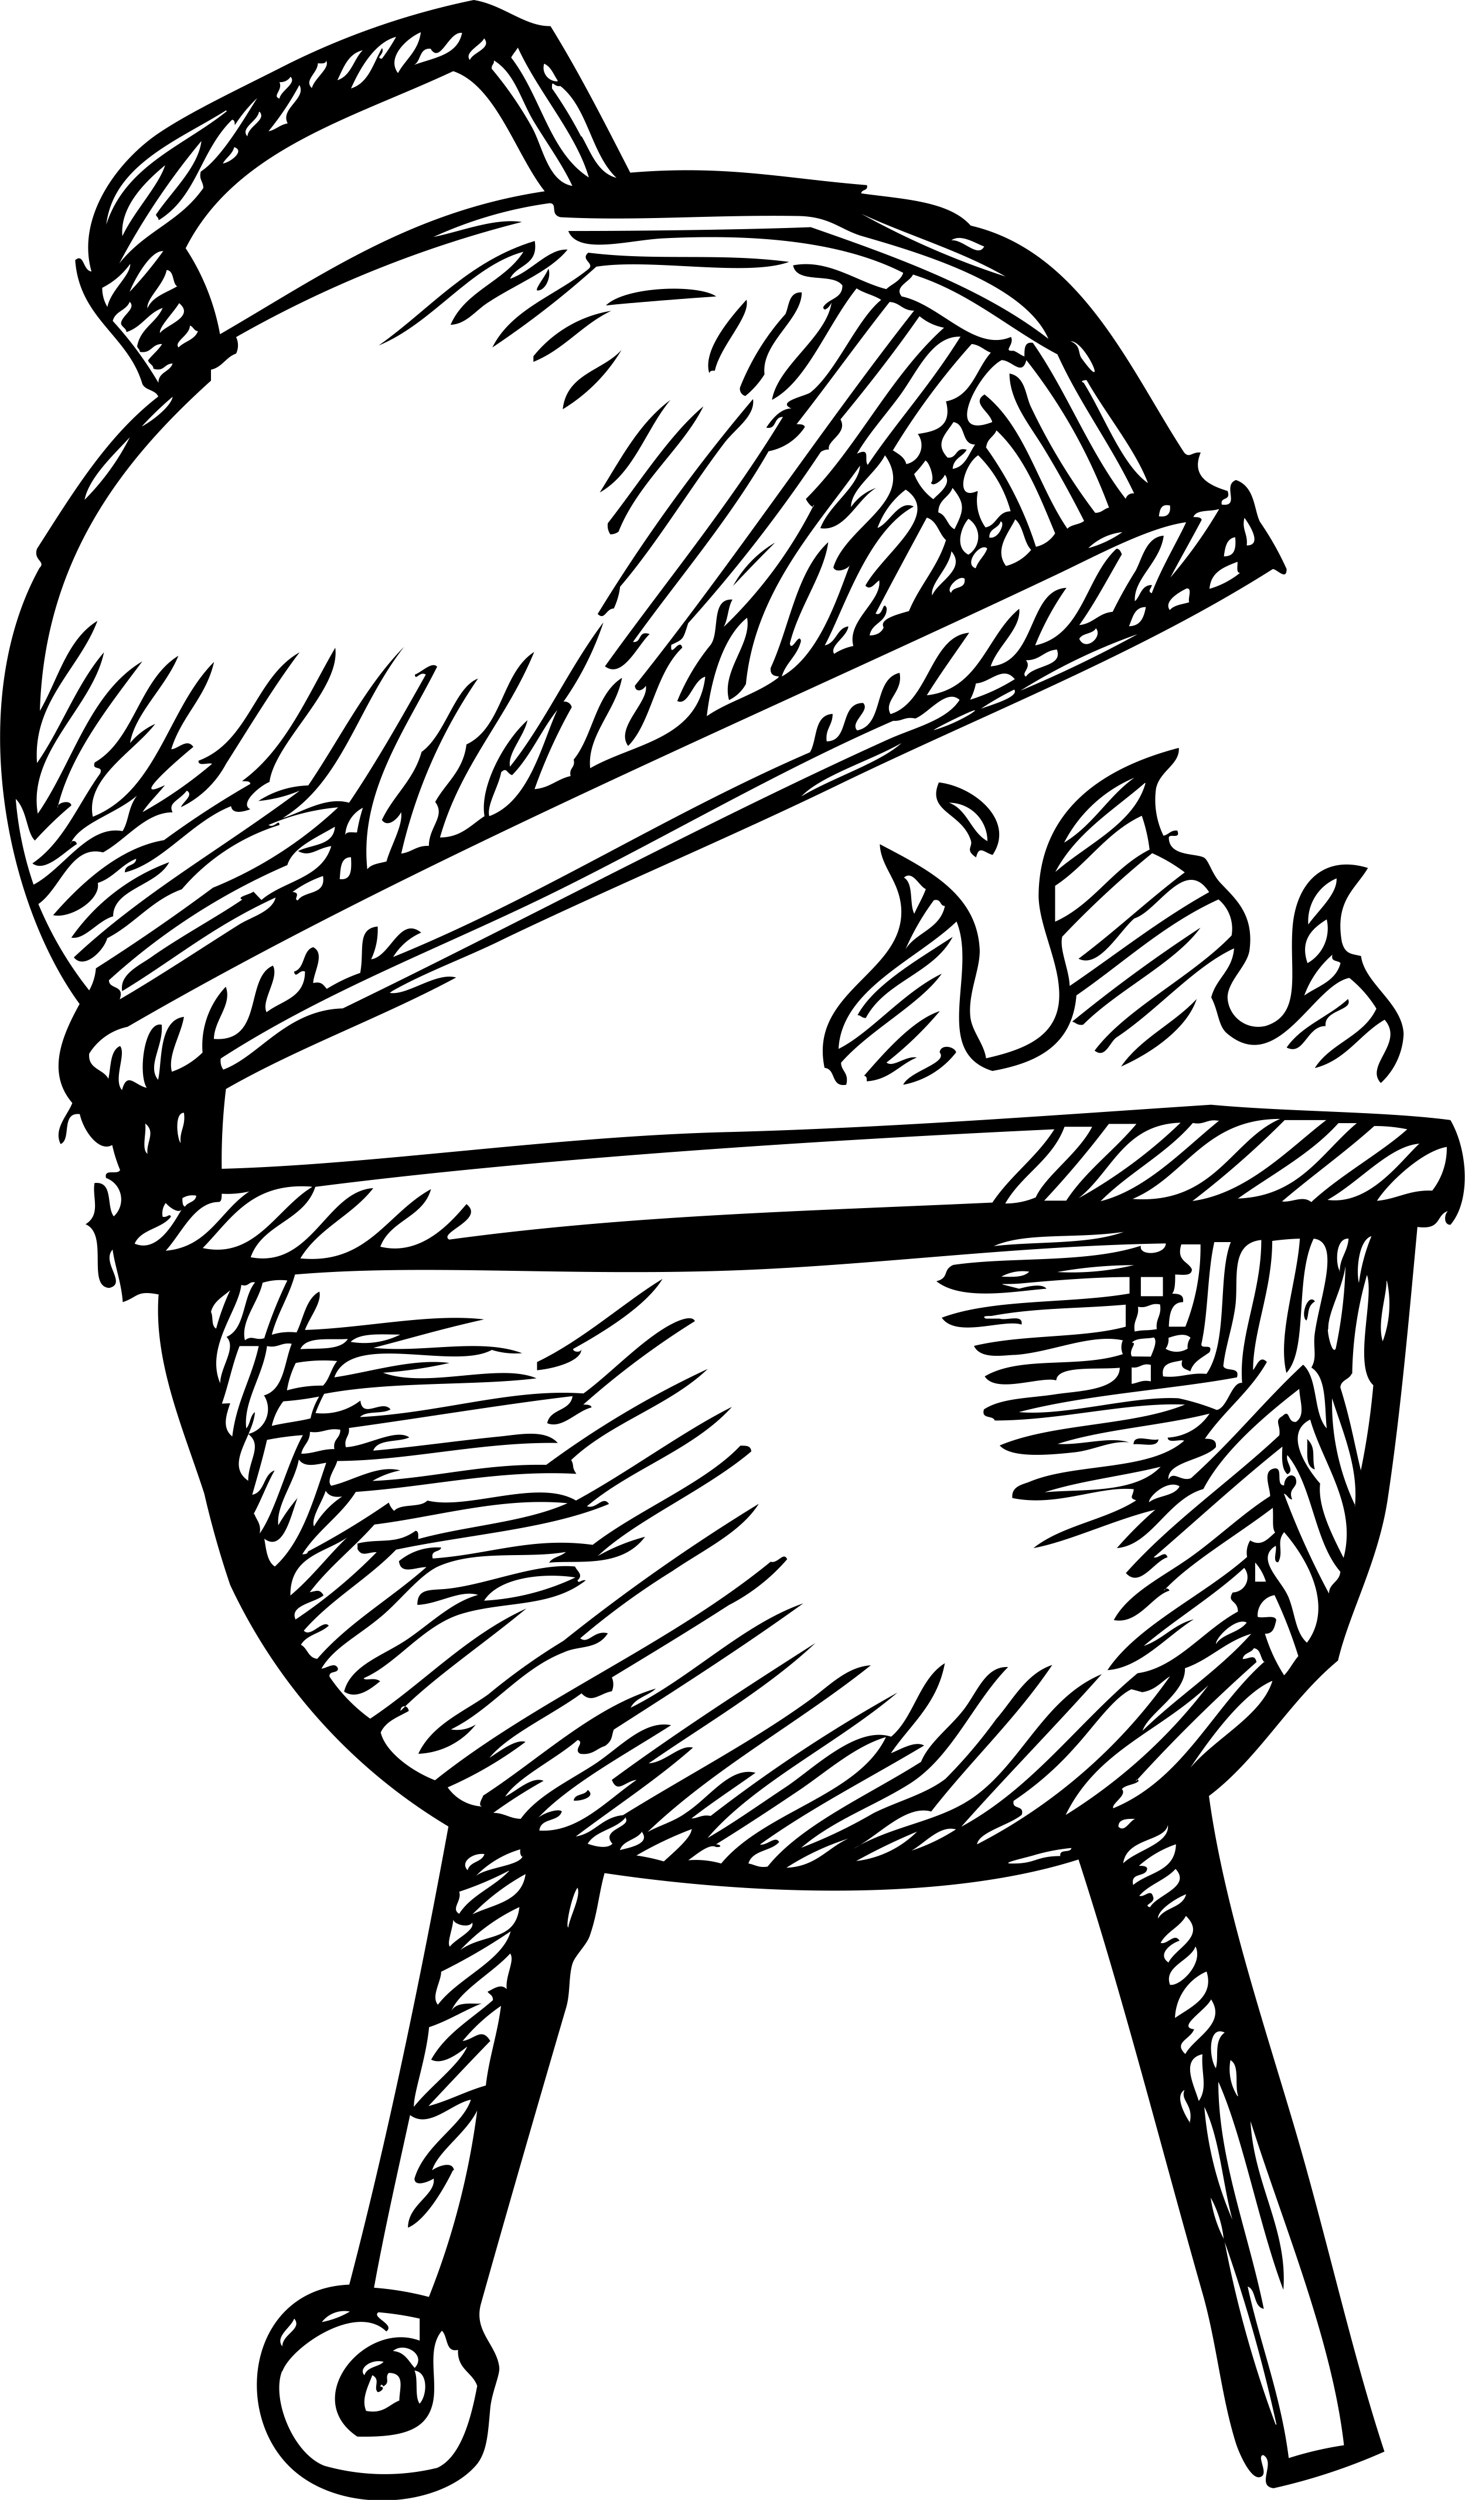 <svg id="Layer_1" data-name="Layer 1" xmlns="http://www.w3.org/2000/svg" viewBox="0 0 76.38 130.3"><defs><style>.cls-1{fill-rule:evenodd;}</style></defs><title>grill</title><path class="cls-1" d="M6.51,45.47c0-.47.56-.29.59-.71-.78.31-1.19,1-2,1.26.16.89-1.44,1.88-2.33,1.68C4.25,46,6.27,44.17,8.55,43.79a48.42,48.42,0,0,1,4.5-2.93c0-.17-.26-.13-.43-.15,2.27-1.65,3.41-4.46,4.86-6.95.28,2.19-3.15,4.91-3.43,7-.48.18-1.6,1.12-1,1.42-.24.09-.94.32-1-.16C10,42.82,8.45,45,6.51,45.47Z"/><path class="cls-1" d="M8.82,44.94c-.63,1.22-2.93,1.4-2.92,2.82C5.08,48,4.42,49,3.72,48.87A10.77,10.77,0,0,1,8.82,44.94Z"/><path class="cls-1" d="M26.59,14.53c1.09-.35,2-1.59,3-1.52-.93,1.15-2.71,1.8-4.21,2.8-.6.4-1.09,1.09-1.89,1.12.77-1.79,2.82-2.25,3.8-3.81-2.8.78-4.69,3.7-7.55,4.89,2.66-1.88,4.68-4.41,8.14-5.45C28.09,13.85,26.94,13.78,26.59,14.53Z"/><path class="cls-1" d="M23.51,90.14a1.83,1.83,0,0,0,1.3-.26,4,4,0,0,1-3,1.53c.71-1.52,2.38-2.19,3.64-3.09a33,33,0,0,1,3.93-2.8,100,100,0,0,1,10.18-7.14c-.94,1.49-2.85,2.38-4.51,3.51a39.58,39.58,0,0,0-4.8,3.5c.43.34.72-.45,1.44-.26-.56.88-1.51.62-2.31,1C27.14,87,25.61,89.12,23.51,90.14Z"/><path class="cls-1" d="M25.67,18.11c1-2,3.31-2.71,5-4.08.38-.31-.44-.48,0-.86,3.59.44,6.76,0,10.47.48-2.17.8-7.2-.2-10.05.25A48.28,48.28,0,0,1,25.67,18.11Z"/><path class="cls-1" d="M27.81,18.86c0-.1,0-.19,0-.29a6.55,6.55,0,0,1,4.06-2.37C30.35,16.92,29.4,18.22,27.81,18.86Z"/><path class="cls-1" d="M28,71.42q0-.22,0-.43c2.39-1.14,4.63-3.18,6.54-4.33-.84,1.38-2.95,2.7-4.66,3.65,0,.18.43.2.43,0C30.34,70.91,29,71.32,28,71.42Z"/><path class="cls-1" d="M29.34,21.33c.21-1.87,2.1-2,3.07-3.1A9,9,0,0,1,29.34,21.33Z"/><path class="cls-1" d="M29.91,93.85c.05-.39.61-.25.73-.56C31.11,93.65,30.29,93.89,29.91,93.85Z"/><path class="cls-1" d="M31.16,32a90.84,90.84,0,0,1,8.1-11.2c.12.88-.9,1.52-1.48,2.27-1.77,2.32-3.55,5.29-5.45,7.51A3.66,3.66,0,0,1,32,31.72C31.6,31.71,31.53,32.37,31.16,32Z"/><path class="cls-1" d="M31.27,25.67c1.09-1.75,2.05-3.62,3.68-4.82C33.66,22.4,33.06,24.65,31.27,25.67Z"/><path class="cls-1" d="M31.59,15.92c1-1,4.82-1.12,5.75-.47C36,15.54,32.88,15.78,31.59,15.92Z"/><path class="cls-1" d="M36.67,21.18c-1,2.08-3.42,4-4.42,6.53a.69.69,0,0,1-.43.14.8.8,0,0,1-.13-.58C33.32,25.18,34.89,22.68,36.67,21.18Z"/><path class="cls-1" d="M38.92,15.62c.22.88-1.36,2.38-1.65,3.7-.17,0-.26,0-.29.14C36.61,18.25,38.09,16.54,38.92,15.62Z"/><path class="cls-1" d="M41.8,15.24c0,1.42-2.13,2.65-1.94,4.27a4.58,4.58,0,0,1-1,1.13.39.39,0,0,1-.28-.44,12.76,12.76,0,0,1,2.37-3.83C41.15,15.93,41.11,15.21,41.8,15.24Z"/><path class="cls-1" d="M45.87,44c2.53,1.33,5.1,2.6,5.21,5.55,0,1.05-.61,2.22-.49,3.44.08.77.71,1.4.82,2.17,2.22-.5,4-1.27,3.8-3.66-.11-1.6-1.09-3.43-1.06-4.9.08-4.45,3.4-6.6,7.31-7.62.06.87-1,1.19-1.19,2.13a4.29,4.29,0,0,0,.39,2.45c.28-.06.37-.3.72-.27.21.52-.49.08-.44.42.06.95,1.44.75,1.85,1,.25.18.39.83.84,1.31.76.81,1.75,1.62,1.52,3.47C65.06,50.33,64,51.12,64,52a1.6,1.6,0,0,0,2,1.47c1.92-.61,1.21-2.84,1.39-5.14s1.6-3.81,3.93-3.09c-.64,1.09-1.74,1.7-1.36,3.85.17.66.51.62,1,.74.18,1.43,2.15,2.45,2.22,4.06a3.71,3.71,0,0,1-1.19,2.56c-.86-.93,1.25-2.08.2-3.3-1.3.75-2,2.1-3.64,2.52.81-1.3,2.54-1.65,3.21-3.1a6.3,6.3,0,0,0-1.41-1.6c-1.89.38-3.72,5.13-6.37,2.9-.48-.4-.44-1.15-.83-1.88.25-1,1.1-1.39,1.19-2.56-2.05.94-4,3.22-6.11,4.63-.37.23-.59,1.15-1.16.7,1.62-2.17,5.06-3.84,7.14-6a2,2,0,0,0-.68-1.88c-2.84,1.29-5,3.34-7.41,5-.21,2.61-2.05,3.52-4.38,3.94-3.2-1-.78-5.12-1.87-7.79-2.08,2-6,3.55-6.15,6.64,1.68-.84,3.36-2.94,5.38-3.92-1.14,1.6-3.75,2.93-5.25,4.64,0,.44.43.52.27,1.15-.83.14-.51-.82-1.13-.88-.84-4,4.12-4.92,4-8.25C46.92,45.91,45.92,45.22,45.87,44Zm3.39,3.22c-.28,0-.17-.39-.57-.3a13,13,0,0,0-1.48,2.56C47.75,48.6,49,48.43,49.26,47.24Zm-1.59.4c.19-.43.43-.82.6-1.28-.35-.14-.68-1-1.14-.6C47.66,46.07,47.39,47.13,47.68,47.65Zm12.26-3.37a8.56,8.56,0,0,0-.4-1.73c-1.85.86-2.88,2.57-4.52,3.65,0,.62,0,1.24,0,1.87C57,47.14,58,45.26,59.94,44.28Zm-.23-3.45c-1.66,1.44-3.6,2.61-4.68,4.65C56.68,44,59.12,42.94,59.72,40.83Zm-4.31,8c-.19.62.35,1.73.38,2.59,2.41-1.64,4.67-3.44,7.27-4.89-1.24-1.9-2.69,1-3.9,1.37-.81.7-1.84,2.63-2.91,2.1,1.91-1.43,3.63-3.06,5.54-4.5a8.66,8.66,0,0,0-1.7-1A50,50,0,0,0,55.41,48.79Zm3.74-8.26a7.31,7.31,0,0,0-3.65,3.38C57,43,57.78,41.5,59.15,40.53ZM69.89,50.2c-.13-.16-.53-.05-.42-.44A5.13,5.13,0,0,0,68,51.89C68.69,51.4,69.64,51.16,69.89,50.2Zm-1.72,0a2.08,2.08,0,0,0,1-2.28C68.49,48.35,67.75,48.94,68.16,50.17Zm1.52-4.42a2.42,2.42,0,0,0-1.48,2.41C68.71,47.47,69.76,46.57,69.68,45.75Z"/><path class="cls-1" d="M49.67,48.83c-1,1.91-3.51,2.31-4.53,4.23-.23,0-.24-.14-.43-.15C45.57,51.31,47.89,50,49.67,48.83Z"/><path class="cls-1" d="M49,52.7a18.77,18.77,0,0,1-2.78,2.68c.34.29,1-.37,1.58-.26-.91.37-1.42,1.16-2.61,1.24,0-.17,0-.26-.14-.29C46.16,54.8,47.61,53.15,49,52.7Z"/><path class="cls-1" d="M47.09,56.54c.32-.71,2.36-1.13,1.9-1.69.06-.46.79-.3.86,0A4.57,4.57,0,0,1,47.09,56.54Z"/><path class="cls-1" d="M48.95,40.78c1.84.22,4,2,2.8,3.78-.45-.13-.7-.53-.86.13-.59-.4-.17-.53-.27-.87C50.16,42.34,48.28,42.34,48.95,40.78Zm2.53,3.06a2,2,0,0,0-2-2C50.45,42.2,50.61,43.36,51.48,43.84Z"/><path class="cls-1" d="M55.9,53.25a77.87,77.87,0,0,1,6.69-4.9c-1.34,1.84-4.3,3.24-6.12,5.06C56.17,53.46,56.1,53.3,55.9,53.25Z"/><path class="cls-1" d="M58.45,55.59c1-1.46,2.74-2.23,3.94-3.52C61.9,53.57,60.11,54.85,58.45,55.59Z"/><path class="cls-1" d="M59.1,75.28c0-.58.9-.14,1.3-.26C60.34,75.49,59.56,75.22,59.1,75.28Z"/><path class="cls-1" d="M68.11,68.83c-.34-.25.09-1.46.45-1C68.11,68.1,68.27,68.55,68.11,68.83Z"/><path class="cls-1" d="M68.15,75c.5.49.22.92.4,1.59C68,76.42,68.2,75.61,68.15,75Z"/><path class="cls-1" d="M20.32,51.75c.91.16,2.41-1.1,3.46-.8-3.87,2.08-8.23,3.65-12,5.81a31.38,31.38,0,0,0-.22,4.16C19.6,60.7,29,59.21,38.14,59c8.44-.23,16.93-.89,25-1.42,4.1.38,9,.34,12.48.8.9,1.54,1.09,4.19,0,5.46-.36,0-.33-.54-.13-.72-.65.22-.31,1-1.59.83-.45,4.83-.88,9.74-1.55,14.18-.49,3.26-2,5.92-2.59,8.42-2.51,2.07-4.12,5.09-6.73,7.06.76,5.56,2.74,11.46,4.43,17.17s3,11.78,4.72,17a30.72,30.72,0,0,1-5.78,1.91c-.94-.12.14-1.34-.54-1.73-.38.06.34,1-.16,1.15s-1.11-1.28-1.26-1.75c-.77-2.45-1-5.2-1.73-7.78-2.14-7.51-4.13-15.42-6.48-22.66-7.1,2.27-17.26,1.82-24.71.71-.31,1.12-.37,2.13-.78,3.29-.17.47-.75,1-.89,1.42-.21.67-.11,1.54-.33,2.29-1.34,4.57-3.2,11-4.44,15.43-.41,1.46.8,2.12.95,3.32.05.4-.39,1.3-.47,2.15-.12,1.27-.15,2.31-.77,3-2,2.24-7.37,2.62-9.9-.18-2.77-3.06-1.72-9.08,3.32-9.27,2-7.63,3.76-16.18,5.17-23.88A29,29,0,0,1,12,82.61a49.14,49.14,0,0,1-1.35-4.76C9.54,74.43,8,71,8.27,67.47c-1.17-.23-1.06.13-1.87.4-.07-1-.39-1.79-.53-2.74-.61.68.79,1.78-.18,2-1.18-.09,0-2.8-1.23-3.32.83-.52.33-1.41.47-2.15,1-.1.6,1.2,1,1.74a1.19,1.19,0,0,0-.4-2c-.13-.52.62-.13.73-.42a7.74,7.74,0,0,1-.41-1.3c-.67.39-1.49-.7-1.69-1.61-1-.11-.42,1.32-1,1.56-.39-.79.38-1.52.61-2.14-1.35-1.57-.55-3.48.38-5.16C.25,47-1.78,36.54,2.06,29.6c.35-.34-.34-.39-.13-1,1.86-2.9,3.65-5.87,6.32-7.93-.15-.38-.75-.31-.85-.73-.78-2.49-3.26-3.35-3.48-6.38.46-.4.4.55.85.59-.83-2.91,1.47-5.87,3.58-7.26C10,5.79,12.51,4.61,14.87,3.41A39.86,39.86,0,0,1,24.7,0c1.52.24,2.67,1.39,4,1.36C30.21,3.8,31.54,6.43,32.86,9c5-.42,8,.3,12.34.65.07.32-.28.2-.3.43,2.17.3,4.57.39,5.71,1.68,5.79,1.36,8.33,7.55,11.13,11.83.29.32.41-.06.86,0-.52,1.24.45,1.71,1.4,2,.2.55-.4.27-.3.71,1,.13,0-1,.74-1.28,1,.35.93,1.54,1.25,2.18a15.76,15.76,0,0,1,1.39,2.46c0,.63-.51,0-.72,0-6.95,4.4-14.85,7.47-22.6,11.22-5.67,2.75-11.55,5.22-17.37,8-2,1-4.19,1.78-5.93,2.77ZM8.6,40.92c-.38.48-.83.9-1.17,1.41a22.76,22.76,0,0,0,3.63-2.52c-.21-.08-.74.16-.71-.16,2.66-1,2.95-4.35,5.27-5.65-1.27,1.67-2.6,3.87-3.84,5.82a5.25,5.25,0,0,1-2.34,2.25c.06-.24.69-.63.3-.86-.42.53-1,.63-.74,1.13-1.41,0-2.41,1.42-3.63,2.09C3.71,44,3.16,46.32,2,47.12a19,19,0,0,0,2.65,4.5A2.81,2.81,0,0,0,5,50.47q3.14-2,6.1-4.2a21.19,21.19,0,0,0,6.53-4.19A11.64,11.64,0,0,0,14,43c.32.2.55-.36.57,0a11,11,0,0,0-5.09,3.35C7.9,46.92,7,48.18,5.59,48.9c-.17.64-1.2,1.67-1.74,1,3.62-3.39,7.7-5.64,11.78-8.69a7.4,7.4,0,0,1-2.16.54,5,5,0,0,1,2.6-.81c1.65-2.43,3-5.21,5-7.23-2.46,3.15-3.19,7-6.33,8.93,1-.3,2.26-1.14,3.46-.8,1.43-2.12,2.72-4.4,4-6.68-.32-.2-.54.36-.57,0,.33-.11.9-.71,1.16-.41-1.67,3.32-4.06,6.55-3.64,10.56.2-.28.64-.31,1-.41.22-.8.88-1.91.76-2.57-.12.28-.67.86-1,.41.6-1.28,1.66-2.08,2.07-3.55,1.25-.9,1.73-3.37,2.94-3.82a26.58,26.58,0,0,0-4,9.12c.55-.07.8-.43,1.44-.4,0-1,.89-1.55.33-2.29.55-1,1.46-1.61,1.63-3,1.88-.88,1.84-3.74,3.53-4.82-1.41,3.46-3.83,5.87-4.91,9.67,1.1,0,1.62-.66,2.32-1.11-.27-1.56,1.06-3.95,2.24-5-.18.84-1.05,1.73-.91,2.42,1.83-2.3,3.09-5.17,4.87-7.52a16,16,0,0,1-2.08,4.13.39.39,0,0,1,.43.29,27.46,27.46,0,0,0-1.94,4.27c.79-.06,1.18-.53,1.88-.68-.1-.44.26-.42.16-.86,1-1.22,1.14-3.4,2.52-4.26-.32,1.72-1.83,3-1.66,4.71,2.27-1.3,5.61-1.49,6-4.77-.64.17-.86,1.55-1.46,1.27A11.51,11.51,0,0,1,37,33.67c.58-.62,0-2.49,1.19-2.42-.24.39-.22,1-.46,1.43a23.47,23.47,0,0,0,4.71-6.38c0,.34-.39-.17-.42-.3,2.68-2.67,4.37-6.38,7.2-8.92a2.78,2.78,0,0,1-1.28-.6c-1.3,1.87-2.69,3.64-4.12,5.38.4.73-.74,1.11-.6,1.57a.68.68,0,0,0-.43.13,78.78,78.78,0,0,1-6.91,8.92c-.28.86-.22.82-.88,1.13-.08.77.44-.42.57.15-1.43,1.36-1.6,3.89-2.82,5.12-.7-.95,1.09-2.29.92-3.14-.13.25-.54.39-.57,0,5-6.26,10-13.76,14.56-19.55-.63,0-.73-.42-1.28-.45-1.65,2.09-3.21,4.28-4.85,6.37.17,0,.41,0,.43.15a2.9,2.9,0,0,1-1.89,1.26C38,27.12,35.37,30.16,33,33.46c.48.06.24-.63.87-.41-.62.57-1.41,2.37-2.33,1.68,3.11-4.33,6.48-8.39,9.28-13-.51,0-.3.67-.87.56.35-.53.79-1,1.31-1-.82-.36.77-.65,1-.84,1.32-1.05,2.42-3.8,3.68-4.82-.38-.25-.91-.35-1.28-.6-1.58,2-2.6,4.86-4.41,5.81.3-1.79,2.86-3.27,3.11-5.11,0,.13-.4.62-.44.28.26-.46,1-.42,1-1.13-.5-.69-2.38-.05-2.57-1.05,1.83-.35,3.31.85,4.86,1.24.29-.28.74-.41.88-.85-3.5-1.79-8.34-2-12.46-1.8-1.81.08-4.5.9-5-.38,4.24,0,9.57-.08,12.64-.2,4.51,1.57,9,3.19,12.39,5.82-1.21-2.79-6.33-4.38-9.67-5.34-1.18-.34-1.66-1-3.28-1.06-4.47-.08-8.46.27-12.49.06-.57-.14-.12-.71-.56-.73a21.63,21.63,0,0,0-6.06,1.76c1.42-.28,3.17-1,4.61-.78a59.86,59.86,0,0,0-14.9,6,1,1,0,0,1,0,.86c-.53.18-.72.71-1.31.84,0,.19,0,.38,0,.57-4.5,4.06-8.68,9.23-8.92,17.21.94-1.61,1.4-3.71,3-4.69-.93,2.49-3.38,4.2-3.15,7.41C3.17,38,4,35.65,5.42,34c-.6,2.87-4,5.18-3.45,8.41,1.83-2.64,2.68-6.28,5.45-7.94C5.76,36.7,3.66,39.3,3,42.11c-.06-.28.67-.45.72-.13a19.22,19.22,0,0,0-1.9,1.83c-.44-.42-.39-1.55-1-2.17a18.32,18.32,0,0,0,.93,4.47c1.57-.83,2.85-3.13,4.64-2.79.34-.55.27-1.2.75-1.85C6,42.45,4.1,42.92,3.67,44A.15.15,0,0,1,4,44c-.64.39-1.65,1.51-2.31,1,1.62-1.1,2.38-3.09,3.53-4.68.19-.46-.46-.12-.28-.58C7,38.55,7.26,35.43,9.3,34.18c-.65,1.62-2.26,3-2.52,4.55a3.71,3.71,0,0,1,1.31-1C7,39.16,4.43,40.57,4.84,42.57c3.39-1.36,3.92-5.68,6.32-8.07-.42,1.85-1.7,2.82-2.23,4.55.34,0,.82-.6,1.15-.12C9.37,39.51,6.61,41.88,8.6,40.92ZM6.77,22.79c-.88.95-2.13,2.11-2.36,3.26A12.82,12.82,0,0,0,6.77,22.79ZM58.21,28.6c.16,0,.22.16.28.29-.73,1.25-1.4,2.54-2.22,3.69.73-.07,1-.63,1.74-.69a23.37,23.37,0,0,1,1.19-2.13c.35-.64.55-1.77,1.47-1.84-.17,1.38-1.59,2.25-1.5,3.42.3-.28.32-.84.88-.85,0,.17-.26.32,0,.43.47-1.27,1.4-2.83,1.79-3.7-2,.28-4.7,1.76-6.8,2.75C39,37.57,21.52,44.9,6.65,53.52a3.09,3.09,0,0,0-2,1.4c-.07.82.74.79,1,1.31.14-.63.08-1.47.61-1.71.34.41-.38,1.74.1,2.3.27-1,.66-.26,1.29-.12-.47-.75-.12-3.5.78-3.29.1,1.11-.78,2.14-.19,2.87.22-.84,0-3.11,1.35-3.28-.15.94-.86,2-.63,2.86a4.31,4.31,0,0,0,1.6-1,4.48,4.48,0,0,1,1.21-3.43c.35.93-.59,1.7-.62,2.72,2.63.2,1.59-3.18,3.08-3.82.35.65-.64,1.83-.33,2.43.77-.61,2-.74,2-2.12-.27-.14-.49.42-.57,0,.59-.16.43-1.11,1-1.27.65.33,0,1.35,0,1.87.46-.11.54.13.71.3a8.77,8.77,0,0,1,1.74-.83c.23-1.19-.2-2.3.91-2.42A3.57,3.57,0,0,1,19.35,50c1-.13,1.49-2.29,2.61-1.39a3.19,3.19,0,0,0-1.46,1.27c7.66-3.12,14.2-7.41,21.73-10.67.39-.67.19-1.94,1.18-2,0,.61-.39.77-.31,1.43,1.23,0,.63-2,1.9-2,.4.4-.72,1-.31,1.43,1.43-.28.81-2.67,2.21-3,.21,1-.86,1.44-.47,2.15,2-.62,2.08-4.07,4.1-4.24-.74,1.08-1.51,2.14-2.21,3.26,2.76-.31,3.11-3.11,4.82-4.51.1,1.05-1.13,1.93-1.49,3,2.38-.17,1.94-4,3.95-4.09a14.75,14.75,0,0,0-1.63,3C56.45,33.11,56.59,30.09,58.21,28.6ZM6.79,13.75A4,4,0,0,1,5.33,15a1.9,1.9,0,0,0,.27,1C5.77,15.13,6.81,14.36,6.79,13.75Zm5-8C9.35,7.29,5.92,8.56,5.54,11.71,6.54,8.61,9.57,7.61,11.82,5.8ZM8.26,19.95c0-.56.59-.56.74-1-.45,0-.42.44-1,.27,0-.2-.23-.25-.28-.44.23-.3.53-.52.73-.85-.56,0-.54.51-1.16.41,0-.14-.11-.17-.14-.29.17-.94,1-1.23,1.33-2-.77.27-1.08,1-1.89,1.26,0-.2-.23-.25-.28-.44,0-.4.82-.79.45-1.14-.17.46-.76.48-.88,1A19.42,19.42,0,0,1,8.26,19.95ZM10.6,9.8c0-.34-.24-.43-.13-.86,1.07-.69,2.27-2.78,2.94-3.83a7.7,7.7,0,0,0-1.17,1.42c0-.11,0-.28-.14-.29-1.68,1.65-1.82,4-3.83,5.24,0-.15-.11-.17-.14-.29C8.93,10,10.34,8.71,10.5,7.35a37.27,37.27,0,0,0-4.28,6.38C7.6,12,9.35,11.59,10.6,9.8Zm-2-1.18c-1,.83-2.36,2.14-2.22,3.69C7,11,8.27,9.68,8.61,8.61Zm8.86,34.47c-1,.59-2.2,1.09-2.48,2a33.66,33.66,0,0,0-9.3,6c0,.5.84.22.56,1,2-1.16,4.27-2.67,6.24-3.91.63-.39,1.71-.67,1.89-1.4-3.32,1.53-5.19,3.17-8,4.88-.16-.92,1-1.38,1.61-1.84,1.56-1.08,3.28-2,4.65-2.93-.35-.14.46-.28.58-.42l.42.44c1.15-1,3.15-1.12,3.64-2.81-.77.12-1.1.6-1.73.26C16.24,44,17.4,44.09,17.46,43.09Zm-8.94-30c-.7-.07-1.59,1.65-1.76,2.12A20.92,20.92,0,0,0,8.53,13.06ZM9,20.68a17.67,17.67,0,0,0-1.61,1.55C8,21.91,8.94,21.14,9,20.68Zm.25-5.74c-.29-.19-.14-.81-.56-.87-.15.77-1.08,1.51-1,2C7.94,15.47,8.64,15.27,9.21,14.94ZM9.5,63c-.17.33-.73-.13-.86-.3a.93.93,0,0,0-.16.72c.25.06.37-.21.43,0-.48.63-1.55.64-1.89,1.4C8.28,65.36,9.17,63.5,9.5,63ZM9.34,15.8c-.29.49-1.06,1.24-1,1.56C8.64,16.94,10.19,16.52,9.34,15.8ZM7.57,58.56c.08.49-.21,1.33.12,1.58C7.61,59.55,8.14,59,7.57,58.56Zm2.75-41.3c-.2,0-.24-.24-.42-.29,0,.5-.86.85-.59,1.14C9.61,17.79,10.15,17.72,10.32,17.26ZM13,62.1a5.09,5.09,0,0,1-1.44.12c0,.17,0,.41-.15.43-1.26,0-1.94,1.63-2.77,2.54C10.88,65,11.48,63.1,13,62.1ZM9.68,12.94a12,12,0,0,1,1.79,4.48c5.19-3,9.91-6.4,16.93-7.45-1.51-1.91-2.53-5.5-4.77-6.26C18.38,6.17,12.3,7.76,9.68,12.94ZM9.59,58c-.52,0-.35,1.38-.17,1.58C9.35,58.94,9.69,58.71,9.59,58Zm.64,4.32a1,1,0,0,0-.72.13c0,.17,0,.41.14.44C9.78,62.65,10.18,62.67,10.23,62.34Zm6-.47c-3.14-.23-4.19,1.7-5.66,3.2C13.31,65.64,14.41,63,16.27,61.87ZM12.21,7.67c-.1.38-.42.54-.59.85C12,8.47,12.8,7.86,12.21,7.67ZM12,67.25c-.38.34-.86.57-1,1.13.13.26,0,.72.27.87A12.06,12.06,0,0,1,12,67.25Zm-.52,4.87c0-.87.88-1.87.33-2.44,1-.42.83-2.06,1.49-2.84-.35-.07-.32.26-.72.13C12.44,68.3,10.67,70.25,11.49,72.12ZM47.72,37.45c-.54-.12-.69.16-1.15.12-6.09,2.66-11.73,6-17.53,8.87s-12,5.16-17.53,8.73a.8.8,0,0,0,.13.58c1.87-.69,3.3-3.11,6.23-3.19,9.32-4.51,19-9.75,28.39-14,1.39-.63,3.08-1,3.77-2.08C49.35,35.86,48.42,37.17,47.72,37.45ZM12,73.14c-.19.58-.45,1.28.11,1.73.22-1.82,1-3,1.38-4.71l-1,0c-.37.93-.57,2-.92,3Zm1.5-67.31c-.06.48-1,.84-.6,1.28C12.94,6.57,13.9,6.26,13.54,5.83Zm.23,66.91c1.09-.29,1.08-1.71,1.48-2.7-.55-.09-.71.24-1.29.12-.19,1.51-1.25,2.9-1.08,4.29.21-.22.2-.67.45-.85-.07,1.25-1.6,2.72-.35,3.58,0-1.06.78-1.84,0-2.44A1.33,1.33,0,0,0,13.77,72.74Zm.05-3a22.9,22.9,0,0,1,1.2-3,3.13,3.13,0,0,0-1.29.12c-.21,1-1.16,2-.92,3C13.16,69.55,13.33,69.92,13.83,69.73ZM15,6.43c-.42-.76,1-1.29.61-2A15.09,15.09,0,0,1,14,6.84C14.36,6.78,14.57,6.51,15,6.43Zm4.46,55.5c-1.09,1.41-2.86,2.1-3.8,3.66,3.52.34,4.49-2.34,6.81-3.61-.41,1.48-2.12,1.61-2.64,3,2.15.52,3.7-1.3,4.49-2.22,1,.79-1.5,1.49-.9,1.85,9.41-1.28,18.55-1.48,28.32-1.93.94-1.41,2.32-2.37,3.23-3.82-12.38.58-26.88,1.51-38.53,3-.58,1.78-2.76,1.92-3.37,3.67C16.25,66.13,17,62.13,19.42,61.93Zm-6.19,17c.11.31.36.5.27,1,.83-1.18,1.39-3.53,2.25-5.13a15.35,15.35,0,0,0-1.87.25c-.23,1-.5,1.91-.77,2.86.67-.13.57-1.07,1.17-1.27C13.91,77.36,13.62,78.18,13.23,78.9ZM15.15,4a.63.63,0,0,1-.58.28c.19.42-.4.72,0,.86C14.64,4.72,15.48,4.35,15.15,4ZM13.78,80.2c.1.56.14,1.18.55,1.45,1.4-1.28,2-3.42,2.68-5.41-.53.09-1.13.27-1.43-.17-.22,1.19-1.19,2.37-1.07,3.43a9.55,9.55,0,0,1,1-1.42C15.18,78.93,14.78,80.95,13.78,80.2Zm2.41-6.27a3.72,3.72,0,0,1,.45-1.14,15.32,15.32,0,0,1-1.87.25,3.28,3.28,0,0,0-.6,1.28C14.82,74.16,15.55,74.09,16.19,73.93Zm4.08,4.38a1,1,0,0,0,.28.44c.36-.41,1.37-.14,1.73-.54,2.1.52,5.77-1.16,7.75,0,2.74-1.49,5.62-3.63,8.13-4.88-2,2.22-5.25,3.23-7.56,5.18.51.17.83-.59,1.15-.12-3.17,1.32-7.18,1.56-11.1,2.38-1.48,1.53-3.41,2.61-4.81,4.22.34.4,1-.6,1.3-.26-.41.4-1.14.47-1.45,1,.35.18.37.68.85.73,1.62-1.87,3.84-3.14,5.69-4.78-.57,0-1.34.43-1.43-.31A3.11,3.11,0,0,1,23,80.66c-.06.27-.56.1-.44.57,2.92-.2,5.15-1.14,8.34-.71,2.38-1.83,5.89-3.24,7.7-5.17.33,0,.54,0,.57.3-2.36,2-6,3.57-8,5.45a10.4,10.4,0,0,1,2.46-1c-1.25,1.67-3.56,1.2-5,1.35.18-.3.63-.32.87-.56-2,.36-4.61-.13-6.62.74-1,.44-2.08,1.88-3.06,2.67-1.2,1-2.44,1.6-3.06,2.67.25,0,.72-.39.86,0,0,.27-.48.09-.44.42a8.72,8.72,0,0,0,2.12,2.19c2.78-1.85,5-4.31,8.14-5.74-2.11,1.76-4.87,3.63-6.56,5.34,0-.33.39-.33.43,0-.54.31-1.19.52-1.46,1.12.24,1,1.58,2,2.83,2.49C28,88.55,34.84,85.76,40.18,81.4c.37.12.67-.55.86-.13A10.22,10.22,0,0,1,38,83.66c-2,1.29-4.07,2.54-6.1,3.77a.9.9,0,0,1,0,.72c-.63.12-1.06.67-1.58.11-1.51,1.11-3.84,2.17-4.8,3.36.5-.32,1.38-1,1.88-.83a20.37,20.37,0,0,1-4.06,2.37,2.34,2.34,0,0,0,1.85,1c-.36,0,0-.49,0-.57,2.9-1.87,5.72-4.6,9-5.58-.38.38-1.05.47-1.31,1,3.15-1.56,5.86-4.35,9-5.44C38.67,85.88,35.36,88,32,90.15c-.12.32-.05.56-.45.85-.44.13-.65.5-1.3.41-.39-.22.26-.58-.13-.72-1.15,1-3.11,1.94-3.78,2.95.58-.28,1.4-1.08,2-.82a26.32,26.32,0,0,0-2.62,1.67c.57,0,.86.3,1.43.31.85-1.18,2.44-1.94,3.78-2.8s2.62-2.37,4.06-2.08c-2.36,1.51-5.36,3.12-7,4.9.21-.28,1.11-.59,1.3-.41-.15.57-1.1.32-1.17,1,2,.13,3.48-1.54,5.07-2.64-.59.06-1,.75-1.29,0,3.35-2.47,7.35-5.05,10.61-7.13C40,88,36.78,89.86,33.82,91.91c.89-.06,1.62-1,2.31-.82-1.91,1.68-4.07,3.09-6.11,4.63,1-.16,1.35-1,2.46-1.11,3.22-2,6.78-3.86,9.73-6,1-.72,1.94-1.74,3.19-1.81-3.76,3-8.18,5.37-11.64,8.69.6-.34,1.37-.54,2-1,1.25-.82,2.31-2.43,3.63-2.09-1.11.79-2.27,1.55-3.34,2.38.34,0,.54-.22,1-.13a77.88,77.88,0,0,1,9.74-6.43c-3.1,2.64-7.47,4.73-9.9,7.58,1.32-.76,2.61-1.68,4.07-2.65s3.7-3.22,5.5-2.63c1.19-1,1.46-3,2.8-3.83-.39,2.13-1.8,3.2-2.81,4.69.49-.19,1.26-.67,1.73-.4-2.86,1.71-5.89,3.25-8.56,5.16.37.07.82-.49,1-.13-.42.49-1.39.41-1.6,1.12.33.05.53.24,1,.16,1.75-2.19,5.31-3.75,8-5.46.41-1,1.47-1.76,2.2-2.69s1.15-2.31,2.34-2.25c-1.82,1.84-2.91,4.67-5.13,6.08-1.87,1.18-3.95,1.88-5.66,3.34a25.48,25.48,0,0,0,3.76-1.8c1.24-.62,2.74-1,3.77-1.8a26.18,26.18,0,0,0,2.64-3.11c.87-1,1.56-2.37,2.92-2.82-1.87,2.78-4.25,5-6.31,7.64-1.34-.38-2.79,1.31-4.06,1.94,2.16-1.27,4.52-1.4,6.37-2.76,2.45-1.8,3.62-5.11,6.58-6.34C55,90,52.38,92.66,50.12,95.21c3.7-2,6.07-5.4,9.19-8,2-.27,3.45-2.25,5.23-3.21,0-.62-.6-.46-.27-1a.79.79,0,0,0,.6-1.28c-1.62,1.49-3.55,2.65-5.24,4.07,1-.34,1.55-1.12,2.61-1.39-1.41.88-2.81,2.54-4.5,2.65,1.53-2.31,5-3.88,7.28-5.9a1.22,1.22,0,0,1,.16-.86c.6.36.94-.11,1.3-.41-.17-.26-.08-.63-.12-1.29C64.52,80,62,81.47,60.68,82.91a.15.15,0,0,1,.29,0c-.89.25-1.63,1.78-2.9,1.53.74-1.38,2.51-2.23,3.93-3.23s2.79-2.32,4.22-3.23c0-.44-.41-1.28.17-1.43s.07.88.56.87c0-.39.34-.68.58-.42.24.56-.42.52-.16,1.15-.2,0-.24-.24-.43-.3a41.93,41.93,0,0,0,2.35,5.21c0-.54.55-.6.59-1.14-1.37-1.59-1.43-4.45-2.76-6.08-.13.37.42.79,0,1-.31-.27-.29-.85-.26-1.44-2.31,1.85-4.47,3.84-6.71,5.77.25.09.6-.41.72,0-.69.19-1.44,1.63-2.17.82,2.4-2.68,5.39-4.74,8-7.18.08-.56-.29-.75.16-1,.42-.42.24.36.71.3.51-.35.19-1.09.17-1.72-1.87,1.45-4,3.29-5,5.22-1.88.54-2.71,2.93-4.51,3.08a20.61,20.61,0,0,1,2-2c-2.17.53-4.5,1.66-6.35,2,1.46-1.17,3.76-1.46,5.36-2.49-.41-.13-.16-.22-.13-.58-1.83-.18-4,.94-6.33.46-.06-.61.52-.7.88-.84,2.36-1,6.27-.54,8.08-2.15-.25-.09-.85.16-.86-.16a2.78,2.78,0,0,0,2.18-1.25c-2.53.64-5.52.81-7.92,1.58,1.25.08,2.71-.41,3.73-.08-.94-.11-1.83.41-2.88.52-1.41.15-3.28.3-3.87-.36,2.78-1.17,6.88-1,9.66-2.13-3-.13-6.5.83-9.92.83-.08-.29-.72-.05-.56-.58.91-.6,2.39-.58,3.75-.79,1.06-.17,3.31-.18,3.33-1.38-1.17.11-3.26-.14-3.31.66-.78-.24-3.14.72-3.73-.21,1.86-1.1,4.86-.4,7.2-1.16a.9.9,0,0,1,0-.72c-1.68-.36-3.74.63-5.61.76-.55,0-1.81.27-2.15-.47,2.58-.61,5.65-.39,7.91-1,0-.38,0-.77,0-1.15-2.5.22-4.62.15-7,.59-.2,0-.55,0-.29.14h.72c.36.12,1.24-.26,1.14.31-.92-.31-3.41.73-4.16-.36,2.69-1,6.64-.72,9.79-1.26l0-.86c-1.68,0-3.89.17-5.61.33-1.1.1-1.56-.09-.15.28.31-.08,1.18-.32,1.43,0-1.59.12-4.41.67-5.74-.39.7-.18.3-.59.88-.85,3-.44,6.92-.07,9.78-1-.12.57,1.3.47,1.3-.12-8.34.14-15.76,1.23-23.57,1.44-8.38.23-15.33-.37-21.83.18-.31,1.14-.91,2-1.21,3.14a3.07,3.07,0,0,1,1.29-.12c.37-.74.48-1.75,1.19-2.13.15.54-.52,1.37-.75,2,3.12-.1,6.55-.88,9.34-.55-2.2.49-3.61.92-5.77,1.48,2.59.28,5.58-.53,7.75.28a4.17,4.17,0,0,1-1.58-.17c-2,1.09-7.33-1-8.21,1.43,1.89-.28,4.11-1,6-.75a23.27,23.27,0,0,1-3.46.51c2.31.85,6.06-.54,8,.29-3.19.4-7.53.14-11.07.81a8.44,8.44,0,0,0-.45,1A3.21,3.21,0,0,0,18.79,73c.11,1,1.14-.09,1.57.46-.41.26-1.26.05-1.59.4,4.25-.22,7.87-1.5,11.65-1.23,1.38-1,3.11-2.87,4.66-3.65.27-.14,1-.46,1.15-.12a43.41,43.41,0,0,0-5.82,4.35c.17,0,.41,0,.43.15-.77.18-1.53,1.14-2.31.82.15-.77,1.2-.61,1.32-1.41-3.51.41-7.81,1.13-11.66,1.66.06.45-.27.5-.16,1,1.08-.05,2.61-1,3.31-.51-.58.27-1.64.06-1.88.69,2.06-.18,4.4-.52,6.62-.74,1-.1,2.35-.39,3,.34-4-.06-7.75.92-11.5.94-.08.37-.6,1-.31,1.29,1.12-.25,2.4-1.11,3.6-.8a4.59,4.59,0,0,0-1.45.55c3.15-.14,5.72-.9,9.06-.84a49.24,49.24,0,0,1,8.42-5c-2,1.92-5.09,2.82-7.12,4.75.18.32,0,.32.27.72-4-.22-7.59.66-11.5.94-.78,1.24-2,2-2.79,3.25.11,0,.28,0,.29-.14A40.74,40.74,0,0,0,20.28,78.31ZM16.84,45.66a6.08,6.08,0,0,0-1.59.83c.5.05,0,.39.28.44C15.87,46.4,17,46.69,16.84,45.66Zm0,26.56c.34-.33.43-.92.74-1.28a8.15,8.15,0,0,0-2.16.1,5,5,0,0,0-.46,1.43A6.42,6.42,0,0,1,16.8,72.22ZM17,3.16c0,.17-.23.15-.43.14,0,.5-.74.88-.31,1.29C16.4,4.07,17.24,3.53,17,3.16Zm1.06,77c-1.16.79-2.94.95-2.92,3C16.25,82.23,17.09,81.1,18.09,80.14Zm-3.36,43.44c-.55,1.45.57,4.28,2.21,4.92a11.56,11.56,0,0,0,5.88.11c1.27-.57,1.79-2.68,2.09-4.27-.24-.71-1.05-.87-1-1.88-.67.15-.51-.67-.84-1-.84,1-.17,2.65-.5,3.87-.37,1.4-1.75,1.69-3.91,1.65-3-2,.41-6.08,3.25-5,0-.38,0-.76,0-1.15a15.8,15.8,0,0,0-2.15-.33c-.39.27.9.63.41,1C18.6,120,15.2,122.32,14.73,123.58Zm.62-2.72c-.15.43-1,.91-.6,1.42C14.72,121.66,15.77,121.4,15.35,120.86Zm6.34-41.09c.17,0,.15.23.14.43,2.52-.7,5.56-.87,7.79-1.87-3.48-.33-6.83.71-10.07,1.11-1.08,1.22-2.38,2.22-3.37,3.53.37-.07.51-.18.72.16-.46.39-1.8.52-1.46,1.26a26.68,26.68,0,0,0,4.23-3.51c-.48,0-.76.27-1-.16,0-.1,0-.19,0-.29C19.82,80.16,20.64,80.54,21.69,79.77Zm-3.55-10c-.93.06-2.13-.16-2.45.53C16.6,70.26,17.73,70.4,18.13,69.8Zm-.68,5.73c-.08-.53.32-.54.31-1-.68-.12-.93.21-1.58.11,0,.55-.37.69-.45,1.14C16.36,75.77,16.78,75.51,17.46,75.53ZM17.84,78c-.47.07-.72-.06-.86-.3-.17.56-.78,1.43-.61,1.86A4.72,4.72,0,0,1,17.84,78ZM18.91,2.62c-.76.18-1,.9-1.32,1.56C18.31,3.95,18.43,3.1,18.91,2.62Zm1-.13c.19.33-.38.53,0,.57a9.32,9.32,0,0,0,.74-1.14c-1.23.33-2,1.92-2.35,2.69C19.23,4.32,19.46,3.3,19.92,2.5ZM18.3,44.68c-.56,0-.54.61-.59,1.14C18.35,45.9,18.33,45.29,18.3,44.68Zm.31-1.29a9.16,9.16,0,0,1,.31-1.29A1.71,1.71,0,0,0,18,43.53C18.06,43.31,18.38,43.4,18.61,43.39Zm-.38,77.09a1.49,1.49,0,0,0-1.45.55A4.58,4.58,0,0,0,18.23,120.49Zm2.64-50.92c-1,0-2.08-.11-2.59.38A4.21,4.21,0,0,0,20.87,69.56ZM20.75,3.81c.39-.72,1.06-1.14,1.19-2.13C21.2,2,20.13,3,20.75,3.81ZM20,123.1c-.65-.17-1.34.36-1,.7C19.15,123.34,19.75,123.38,20,123.1Zm-.32,1.57c-.22-.25.18-.64-.27-.87-.2.55-.59,1.24-.32,1.86.92.17,1.18-.33,1.73-.54,0-.61.34-1.43-.55-1.44-.24.26.12.49-.3.71,0-.08-.11-.16-.14,0C20.1,124.43,19.9,124.63,19.73,124.68Zm3.94-11.56c-.56,1.14-1.48,2.64-2.35,3,0-1.21,1.46-1.7,1.34-2.56-.24.16-1,.47-1,0,.52-1.76,2.51-2.76,2.94-4.11-1,.19-2.18,1.55-3.17.8-.55,2.54-1.34,6-1.88,9a15.85,15.85,0,0,1,2.86.48A40.1,40.1,0,0,0,24.88,110c-.56,1.17-2.06,2.15-2.35,3.12C22.78,112.93,23.59,112.59,23.67,113.12Zm.42-111.4c-.68,0-1.09,1.64-1.59.83-.62-.05-.48.67-.88.85C22.63,3,23.86,2.88,24.09,1.71ZM21.62,123.42c.64-.68-.54-1.4-1.13-.88C21.11,122.59,21.3,123.07,21.62,123.42Zm2.74-16.75c-.43.34-1.29,1-1.88.68.76-1.36,2.1-2.11,3.22-3.1,0-.28-.19-.29-.28-.44.29-.13.69-.46,1-.13-.09-.68.44-1.49.18-1.86-.91,1-2.64,1.94-3.07,3,.29-.56,1.25-.33,1.59-.4-.95.38-1.76.91-2.75,1.24-.15,1.63-.82,3.46-.79,4.15C22.42,108.75,23.94,107.64,24.36,106.67Zm-2.49,18.62c.4-.41.48-1.65-.26-1.73C21.82,124,21.6,124.9,21.88,125.29Zm3.46-16.59c.17-1.48.61-2.69.79-4.15a9.72,9.72,0,0,0-2,1.83c.61-.08,1-.75,1.44,0-1.09,1.12-2.15,2.25-3.22,3.39C23.38,109.5,24.27,109,25.33,108.7ZM25.24,2c-.17.36-1.07.73-.74,1.13C24.62,2.74,25.67,2.52,25.24,2Zm1.39,98.66A30.74,30.74,0,0,1,23,102.77c0,.52-.54,1.28-.17,1.72C23.88,103.1,26.18,102.22,26.62,100.68Zm-2-.47c-.17.34-1,.11-1-.16,0,.44-.36,1.27-.17,1.43C23.75,101.06,24.77,100.62,24.62,100.21Zm1.91-2.69a17.53,17.53,0,0,1-2.6,1.1c.16.47-.45.88,0,1.15C24.56,98.78,25.75,98.36,26.54,97.52Zm-.9-93.91a19.56,19.56,0,0,1,2.1,3.05c.55,1,.83,2.83,2.1,3.05-.54-1.15-1.31-2.2-2-3.34s-1-2.54-2.09-3.2C25.78,3.36,25.6,3.37,25.64,3.61ZM27.08,99.4A10,10,0,0,0,24,101.64C25.22,100.75,26.87,101.23,27.08,99.4Zm-1.82-2.76c-.56-.09-1.31.39-.88.84C24.51,97,25.13,97.08,25.26,96.63ZM29.06,37c-.85,1.06-1.41,2.44-2.36,3.4-.29-.09-.27-.44-.57-.15-.13.74-.77,1.73-.62,2.29C27.64,41.75,28.28,38.65,29.06,37ZM27.4,97.68a11.83,11.83,0,0,0-2.77,2.1C25.72,99.25,27.2,99.13,27.4,97.68Zm-.13-1c0,.23-.2,0-.14-.29a5.3,5.3,0,0,0-2.32,1.39C25.43,97.29,27.22,97.26,27.27,96.67ZM26.65,3c1.58,2.06,2,4.94,4.05,6.25C30.05,7,28.06,4.8,27,2.48,26.87,2.69,26.73,2.84,26.65,3Zm2.42,1.19c-.21-.31-.34-.71-.7-.87A.71.71,0,0,0,29.07,4.24Zm1.24,2.89c.47.79.82,1.93,1.83,2.19-1.33-1.26-1.48-3.65-2.93-4.79-.32.09-.45-.41-.43.13A22,22,0,0,1,30.31,7.14Zm-.67,93.31c.13-.6.65-1.57.47-2C29.8,98.8,29.45,100.53,29.64,100.45Zm3-5.69c-.5.65-1.58.7-2,1.4.34.12,1,.3,1.29,0C31.28,95.35,32.92,95.24,32.62,94.76Zm.85.73c-.25.47-1,.47-1.17,1C32.76,96.31,33.93,96.12,33.47,95.49Zm2.59-.1a19.54,19.54,0,0,0-2.9,1.38,10.47,10.47,0,0,1,1.43.31C35.06,96.6,36,95.82,36.05,95.39Zm4.52-60.08q-.47,0-.42-.44c1-2.17,1.33-5,3-6.55-.21,1.64-1.53,3.38-2,5.28.09.49.49-.62.58-.13-.19.78-.79,1.13-1,1.85,1.92-1.08,2.86-4,3.55-5.82-.05.2-.74.48-.86.13.67-2.18,4.35-3.47,2.69-5.84-.47.93-1.78,1.76-1.77,2.7a2.62,2.62,0,0,1,1.31-1c-1,.59-1.63,2.3-2.91,2.1.46-1.22,2-2.16,2.07-3.26-2.36,3.31-5.48,6.59-5.95,11.38a2,2,0,0,1-.88.84c-.42-1.52,1.2-2.94.94-4.29-1.38,1.1-1.93,3.61-2.1,5.13C37.93,36.57,39.47,36.17,40.58,35.32ZM41.83,93.2c-1.48,1-3,2-4.5,2.93.24,0,.35.17,0,.14-.35-.21-1.08.44-1.45.69a4.79,4.79,0,0,1,1.72.17c2.26-2.72,7.13-3.53,8.59-6.59C44.64,91,43.25,92.21,41.83,93.2ZM47,38.73c-1.64.93-4.19,1.7-5.22,2.78C43.37,40.55,45.89,39.75,47,38.73ZM44.23,95.83A13.52,13.52,0,0,0,41,97.35C42.54,97.29,43.15,96.31,44.23,95.83Zm0-63.17c-.08.55-1,1-.74,1.42a2.82,2.82,0,0,1,1-.41c-.35-1.33,1.49-2.32,1.35-3.42-.24.16-.47.56-.72.27.95-1.7,4-3.7,2.1-5a4.37,4.37,0,0,0-1.47,2c.65-.26,1.1-1.49,1.89-1.12C45.22,27.71,44,31.79,43,33.64,43.62,33.5,43.61,32.76,44.21,32.65Zm5.87-15.11c-1.5-.08-2.26,1.81-3.21,3.1-.81,1.09-1.63,2-2.21,3,.75-.36.35.33.56.58C46.74,22,48.43,20.18,50.08,17.54Zm2.35-3.12c-2.27-1.33-5.08-2.15-7.55-3.29A42.57,42.57,0,0,0,52.44,14.42ZM47.39,31.85c.55-1.33,1.48-2.27,1.93-3.7-.38-.34-.45-1-1-1.17-.89,1.65-1.79,3.31-2.67,5,.4.2.37-.75.58-.28,0,.76-.78.75-.89,1.42.34,0,.62-.14.73-.42C45.81,32.25,46.88,32,47.39,31.85Zm.44,63.61A31.11,31.11,0,0,0,44.64,97,5.38,5.38,0,0,0,47.82,95.46Zm-1.29-72c.28.2.62.35.71.73a1,1,0,0,0,.6-1.57c.72-.12,1.85-.26,1.47-1.7,1.35-.26,1.57-1.68,2.34-2.54-.36-.13-.56-.4-1-.45A37.37,37.37,0,0,0,46.53,23.51ZM58.69,26a.39.39,0,0,1,.44-.28c-1.21-2.55-2.84-4.69-4-7.25-2.55-1.35-4.56-3.22-7.53-4.16-.17.39-1,.63-.59,1.14,2,.42,3.82,2.93,5.7,2.11.2.41-.46.77.13.72.21.08.36.22.57.3,0-.41,0-.78.44-.71C55.63,20.42,56.8,23.57,58.69,26ZM48.25,24a6.37,6.37,0,0,1-.59.71,3,3,0,0,0,1,1.31c.25-.28,1-.78.6-1.28-.07.24-.63.69-.72.42C48.75,25,48.48,24.13,48.25,24Zm1.35,4.76c-.14.88-1.12,1.66-1,2.28C48.88,30.32,50.4,29.67,49.6,28.73ZM47.52,96.46a10.17,10.17,0,0,0,2.32-1.11C49,95.12,48.23,96.06,47.52,96.46Zm3.07-59.24c1.16-.76-2.2.91-1.88.83A8.45,8.45,0,0,0,50.59,37.22Zm-.83-9.63c.5-1,.58-1.32-.1-2.16-.17.5-.74.6-.74,1.28C49.36,26.84,49.37,27.39,49.76,27.58Zm-.36-3.74c.53.06.39-.58,1-.41-.2.37-.7.44-.73,1,.68-.12.83-.79,1.17-1.27-.75,0-.45-1.06-1.13-1.17C49.28,22.66,48.72,23.11,49.4,23.85Zm1.92-11c-.44-.15-1.23-.69-1.72-.32C50.2,12.45,51,13.49,51.32,12.83Zm-1,17.35c-.24-.33-1.07.47-.73.7C49.69,30.53,50.36,30.74,50.29,30.18Zm.17-1.29a1.11,1.11,0,0,0,0-1.87C50.1,27.49,49.78,28.5,50.45,28.89Zm.49-3.29a2.41,2.41,0,0,0,.4,1.87c.6-.11.61-.83,1.31-.84A6.52,6.52,0,0,0,51,23.73C50.26,24.2,49.73,26.14,50.94,25.6ZM51.73,22c-.11-.53-1.11-1-.4-1.44,2.11,1.68,2.78,4.74,4.32,7,.2-.23.64-.21.87-.41-.64-1.26-1.33-2.52-2.09-3.77s-1.79-2.46-1.8-3.91c.84.15.83,1.15,1.12,1.74a31.83,31.83,0,0,0,3.35,5.52c.36,0,.45-.22.72-.27a28.29,28.29,0,0,0-4.31-7.69c-.23.88-.76,0-1.29,0C51,19.42,49.13,23,51.73,22Zm-.85,7.59c.14-.39.45-.61.59-1C51.13,28.24,50.2,29.4,50.87,29.62Zm2,5.78c-.6-.7-1.28.22-2,.25a3.22,3.22,0,0,1-.3.85A9.87,9.87,0,0,0,52.92,35.39Zm0,.57a15.6,15.6,0,0,0-1.74,1C51.75,36.72,53,36.36,52.91,36Zm-1.5-12.66a18.57,18.57,0,0,1,2.63,5.22,1.6,1.6,0,0,0,1-.7c-.83-2-1.6-4-3.06-5.37C51.83,22.76,51.46,22.86,51.42,23.31Zm.79,3.89c-.1.39-.61.35-.59.85C52.07,28.11,52.38,27.29,52.21,27.2ZM61,87.37c-.47.3-.76.72-1.45.83,0,0-.56-.16-.57-.15-.94.45-2,2-2.92,3a16.51,16.51,0,0,1-3.21,2.81c-.12.49.58.19.42.73-.65.54-2.24.9-2.33,1.54A28,28,0,0,0,61,87.37ZM52.45,29.5a2.5,2.5,0,0,0,1.31-.84c-.4-.41-.39-1.22-.83-1.59C52.59,27.77,51.81,28.64,52.45,29.5Zm6.12,34.71c-2.53.37-5.09,0-6.76.74C54.05,64.69,56.73,64.88,58.58,64.21Zm-4.92,2.07a2.3,2.3,0,0,0-1.44.26C52.81,66.56,53.39,66.58,53.66,66.28ZM54,62.41c.51-1.13,2.22-2.28,2.94-3.68l-1.44,0c-.64,1.73-2.22,2.48-3.09,4A4.1,4.1,0,0,0,54,62.41Zm5.26-29.34A31.07,31.07,0,0,0,53.2,36,64.54,64.54,0,0,0,59.28,33.07Zm-4.18.79c-.65.05-.86.57-1.59.55.32.4-.29.67,0,.86C53.88,34.65,55.45,34.77,55.1,33.85ZM53.83,96.72c-.58.16-1.8.43-1,.41,1.19,0,1.16-.38,2.45-.39-.06-.4.54-.13.58-.42A10.47,10.47,0,0,0,53.83,96.72Zm7.61-23.84a12.15,12.15,0,0,1,2,.61c.57-.12.77-1.48,1.32-1.41-.19-2.46,1-4.65,1-7.45-1.66.17-1.18,2.08-1.35,3.42-.14,1.1-.53,2.16-.63,3.15.11.32.89,0,.71.59-3.38.63-7.86.89-11.37,1.81C55.56,73.82,59,72.75,61.44,72.88Zm-5.85-10.3c1-1.53,2.48-2.59,3.66-4l-1.44,0a49.76,49.76,0,0,1-3.37,4Zm4.92,13.87c-2,.49-4.19.73-6.05,1.33C56.36,77.6,59.15,77.88,60.51,76.45ZM59.12,65.94a23.17,23.17,0,0,0-4,.36A13.93,13.93,0,0,0,59.12,65.94ZM56.38,18.66c1.5,2.08.2-.92-.56-.87C56.35,18,56.21,18.42,56.38,18.66Zm.27,1.15c-.15,0-.36.06-.15.14,1.06,1.7,2,4.29,3.35,5.23C59.21,23.47,57.67,21.6,56.65,19.81Zm.49,12.93c-.16.32-.71.24-.87.56C56.6,34,57.53,33.17,57.13,32.74ZM63,87.84c-2.59,2.45-5.78,3.37-7.44,6.76A27.76,27.76,0,0,0,63,87.84Zm-4.52-60.1a3,3,0,0,0-1.74.83A5.72,5.72,0,0,0,58.51,27.74Zm3,30.78c-2.89.12-3.53,2.58-5.24,3.93A25.49,25.49,0,0,0,61.55,58.52Zm2-.11c-.55-.09-.71.24-1.29.12-1.37,1.6-3.33,2.59-4.81,4.08C59.77,62,61.69,59.92,63.56,58.41ZM59.74,31.64c-.61,0-.68.56-.88,1C59.47,32.63,59.64,32.18,59.74,31.64Zm6.19,55c-.24-.19-.17-.69-.56-.73-.13.25-.53.23-.58.56.34,0,.62-.29.72.16a83.65,83.65,0,0,0-6.29,6.21c0-.08.12-.16.14,0-.23.2-.67.18-.87.41.3.32-.55.75-.45,1C61.7,92.74,63.22,89,65.93,86.6ZM59.18,94.8c-.43,0-.87,0-.87.41C58.63,95.53,58.87,94.94,59.18,94.8Zm7.55-36.48c-3.94,0-4.91,3-7.68,4.17C63.31,62.8,64.21,59.42,66.72,58.33ZM60.89,95.12c-.17.87-2.15.67-2.33,2C59.25,96.43,61,96.1,60.89,95.12ZM60,72c0-.29,0-.57,0-.86-.49-.12-.55.2-1,.13,0,.29,0,.57,0,.86C59.35,72.08,59.55,71.9,60,72Zm0-1.29c.12-.31.36-.8.16-1-.38.09-.9,0-1.15.27.32,0-.19.36,0,.72Zm.31-1.43c-.07-.56.27-.7.17-1.29-.53-.11-.62.23-1.15.12.07.56-.27.7-.17,1.29C59.72,69.29,59.73,69.38,60.35,69.27Zm.32-1.72q0-.5,0-1l-1.15,0,0,1Zm.64,28.58a5.67,5.67,0,0,0-1.89,1.11c.17,0,.41,0,.43.15-.06.48-.89.15-.73.85C59.88,97.57,61.27,97.56,61.31,96.13ZM61,26.35c-.48-.11-.53.23-.58.56Q61.07,27,61,26.35Zm4.26,58.8c-1.36.39-2.18,1.35-3.48,1.8.05,1.3-1.92,2.35-2.21,3.26C61.37,88.45,63.55,87.05,65.24,85.15ZM60.11,98.84c.18.36-.58.44-.15.57.34-.64,2.18-1.07,1.33-2-.52.58-1.38.81-1.89,1.4C59.65,98.92,60,98.42,60.11,98.84ZM61.5,77.47c-.64-.38-1.63.55-1.59.83C60.35,77.94,61.22,78,61.5,77.47ZM62,31.39c-.08-.21.18-.74-.13-.72-.39.19-1.22.67-.88,1.13C61.22,31.52,61.67,31.5,62,31.39Zm1.52-4.85c-.43.14-1.15,0-1.3.41.17,0,.41,0,.43.15-.53,1-1.1,2-1.63,3A24.74,24.74,0,0,0,63.56,26.54ZM62.9,71.61c1.16-1.67.57-5.11,1.27-6.87l-.86,0c-.37,1.67-.31,3.64-.67,5.3-.06.34.65-.07.42.44-.38.29-.85.48-1,1-.21-.13-.55-.12-.42-.58-.5.12-1.13.1-1,.84C61.52,71.84,62,71.53,62.9,71.61ZM61.84,98.73c-.58.23-1.52.86-1.46,1.27C60.7,99.4,61.65,99.46,61.84,98.73Zm.08-28.43a.8.8,0,0,1,.15-.57c-.28-.29-.82-.11-1.15,0a.81.81,0,0,1-.15.57A1.12,1.12,0,0,0,61.91,70.3Zm.17,6.75c2.22-2,3.79-4,5.85-5.92.8.73.51,2.52,1.23,3.32-.12-1.2,0-2.67-.8-3.17.31-.53.09-1,.17-1.72.23-1.81,1.41-4.84-.05-5-1,2.08-.27,5.75-1.42,7-.48-1.95.55-4.76.7-7a13.47,13.47,0,0,0-1.44.12c0,2.53-1,4.7-1,6.73.2-.22.35-.81.72-.42-.87,1.54-2.24,2.55-3.23,4,.38,0,.62.06.57.44-.62.68-2.56.76-2.47,1.68C61.17,76.63,61.58,77.24,62.08,77.05Zm-.29-7.9a11.19,11.19,0,0,0,.79-4.29l-1,0c-.27.87.36.88.55,1.3,0,.37-.49.28-.87.27,0,.38,0,.82-.16,1,.38,0,.62.06.57.44-.61,0-.72.62-.74,1.28Zm-.29,32c-.47.14-1.2.72-.59,1.14.39-.78,2-1.36.91-2.43-.32.59-1,.81-1.32,1.41C60.88,101.37,61.24,100.71,61.5,101.16ZM61,103.45c.52.1,1.76-1.1,1.33-2C62.06,102.2,60.65,102.49,61,103.45Zm1.88-.68a2.74,2.74,0,0,0-1.62,2.41C62.06,104.62,63.32,104.1,62.91,102.77Zm6.25-44.39-2.15,0a48.41,48.41,0,0,1-4.81,4.22C65.06,62.2,67.28,59.8,69.16,58.37Zm-7.11,52.28c.25-.94-.51-1.18-.26-1.73C61.16,109.27,61.92,110.46,62.05,110.65Zm.23-4.88c-.19.52-1.1.67-.45,1.28.46-.86,2.17-1.58,1.34-2.85C62.9,104.76,61.29,105.68,62.28,105.77Zm4.06-18.16c-1.57.67-3.34,3.16-4.25,4.52C63.38,90.58,65.78,89.42,66.34,87.61ZM64.65,29.86c-.21,0-.12-.35-.13-.58-.68.27-1.39.51-1.46,1.41A4.53,4.53,0,0,0,64.65,29.86ZM62.5,109.51c.48-.7.12-1.41.19-2.44C61.52,107.34,62.26,108.69,62.5,109.51ZM64.4,28c-.45.07-.53.53-.59,1C64.38,29,64.45,28.59,64.4,28Zm-.14,87.72c-.53-1.94-.66-4.25-1.47-5.91A18.41,18.41,0,0,0,64.26,115.71ZM65,84.57c-.56-.29-1.64.8-1.6,1.12C63.73,85.15,64.59,85.11,65,84.57ZM63.39,107.8c.17-.59-.12-1.43.46-1.86C63,105.53,63,107.2,63.39,107.8Zm.41,8.91a5.74,5.74,0,0,0-.68-2.17A6.69,6.69,0,0,0,63.81,116.71Zm-.28-8.19c0,4,1.55,7.8,2.37,11.82-.56-.11-.38-1-.84-1.16.65,3,1.73,5.67,2.14,8.94a18.46,18.46,0,0,1,2.88-.67c-.63-5.52-3.16-11.48-4.87-16.89.15,3.24,1.95,5.64,1.71,8.79C65.64,116,64.82,111.42,63.53,108.52ZM65,28.43c.86,0,.1-1.15-.12-1.44C64.73,27.62,65.07,27.81,65,28.43Zm5.78,30.11-1,0c-1.45,1.61-3.45,2.66-5.24,3.93C67.74,62.35,68.89,60.09,70.74,58.54Zm-4.23,67.83a80.65,80.65,0,0,0-2.7-9.52A59,59,0,0,0,66.51,126.38Zm-2-17.12c-.19-.57.1-1.6-.4-1.87A2.63,2.63,0,0,0,64.52,109.26ZM66,82.44a2.69,2.69,0,0,0-.56-1q0,.5,0,1Zm.54,2c-.09.35-.14.73-.59.71a8.61,8.61,0,0,0,1,2.17c.28-.29.47-.69.74-1a24.51,24.51,0,0,0-1.24-3.18,1.07,1.07,0,0,0-.88,1.13C65.84,84.38,66.49,84.13,66.54,84.45Zm.6-1.28c.39.88.37,1.9,1,2.46,1.42-1.91,0-4.39-1.19-5.76-.43.52,0,1-.31,1.57-.32,0-.05-.61-.13-.86C65.43,81.24,66.77,82.33,67.14,83.17Zm1.23-20.51c1.54-1.42,3.64-2.57,5-3.79a8.5,8.5,0,0,0-1.72-.17c-1.54,1.38-3.24,2.59-4.81,3.93C67.35,62.69,67.93,62.28,68.37,62.66Zm.46,14.65c-.14,1.17.53,2.54,1.22,3.9.71-2.7-1.09-4.93-1.74-7.21C66.88,74.71,68.16,76.56,68.82,77.32ZM74,59.61c-1.58.13-3.12,2-4.79,2.93C71.41,62.83,73,60.53,74,59.61Zm-4.77,9.68c0,.37.25,1.33.41,1a24,24,0,0,0,.51-4.3C69.94,67.32,69.23,68.39,69.25,69.28Zm1.41,9.21c.2-2-.65-3.91-1.19-5.62A12.4,12.4,0,0,0,70.67,78.5Zm-.79-12.22c0-.72.4-1,.46-1.72C69.59,64.51,69.62,66,69.88,66.28Zm.62,5.32c-.12.31-.55.31-.59.71.53,1.7.72,2.88,1.07,4.33a39.35,39.35,0,0,0,.65-4.44c-1.08-1,.07-4.53-.33-5.75A19.49,19.49,0,0,0,70.5,71.6Zm1-7.16c-.65.25-.77,1.83-.62,2.43A9.73,9.73,0,0,1,71.5,64.44Zm3.2-2.38a3.6,3.6,0,0,0,.76-2.28c-1.28.21-3.05,1.88-3.64,2.81C72.86,62.49,73.49,62,74.7,62.06Zm-2.38,4.7c0,.8-.5,2.19-.2,3.15A5.61,5.61,0,0,0,72.31,66.76Z"/><path class="cls-1" d="M28,15.14c-.1-.12.47-.78.59-1.14C28.76,14.39,28.45,15.18,28,15.14Z"/><path class="cls-1" d="M38.22,30.54a5.89,5.89,0,0,1,2.19-2.26C39.69,29,38.94,29.77,38.22,30.54Z"/><path class="cls-1" d="M67.08,54.6c.78-1.14,2.21-1.61,3.2-2.53.31.62-1.26.54-1.17,1.41C68.12,53.47,68,55.06,67.08,54.6Z"/><path class="cls-1" d="M30.54,82.37c-1.82,1.44-4.25,1.07-6.49,1.75-2,.61-3.38,2.62-5.09,3.35.08.17.54-.08.86.16-.4.32-1.19,1-1.88.54.34-1.35,2-1.87,3.21-2.67s2.39-2,3.78-2.37c-.94-.29-2.07.48-3.17.52,0-.85.61-.76,1.45-.83,2.1-.19,4.73-1.37,6.77-1.17.12.26.45.43.13.72C30.17,82.58,30.3,82.31,30.54,82.37ZM30,82.22c-1.69-.26-4,0-4.76,1.21A12.78,12.78,0,0,0,30,82.22Z"/></svg>